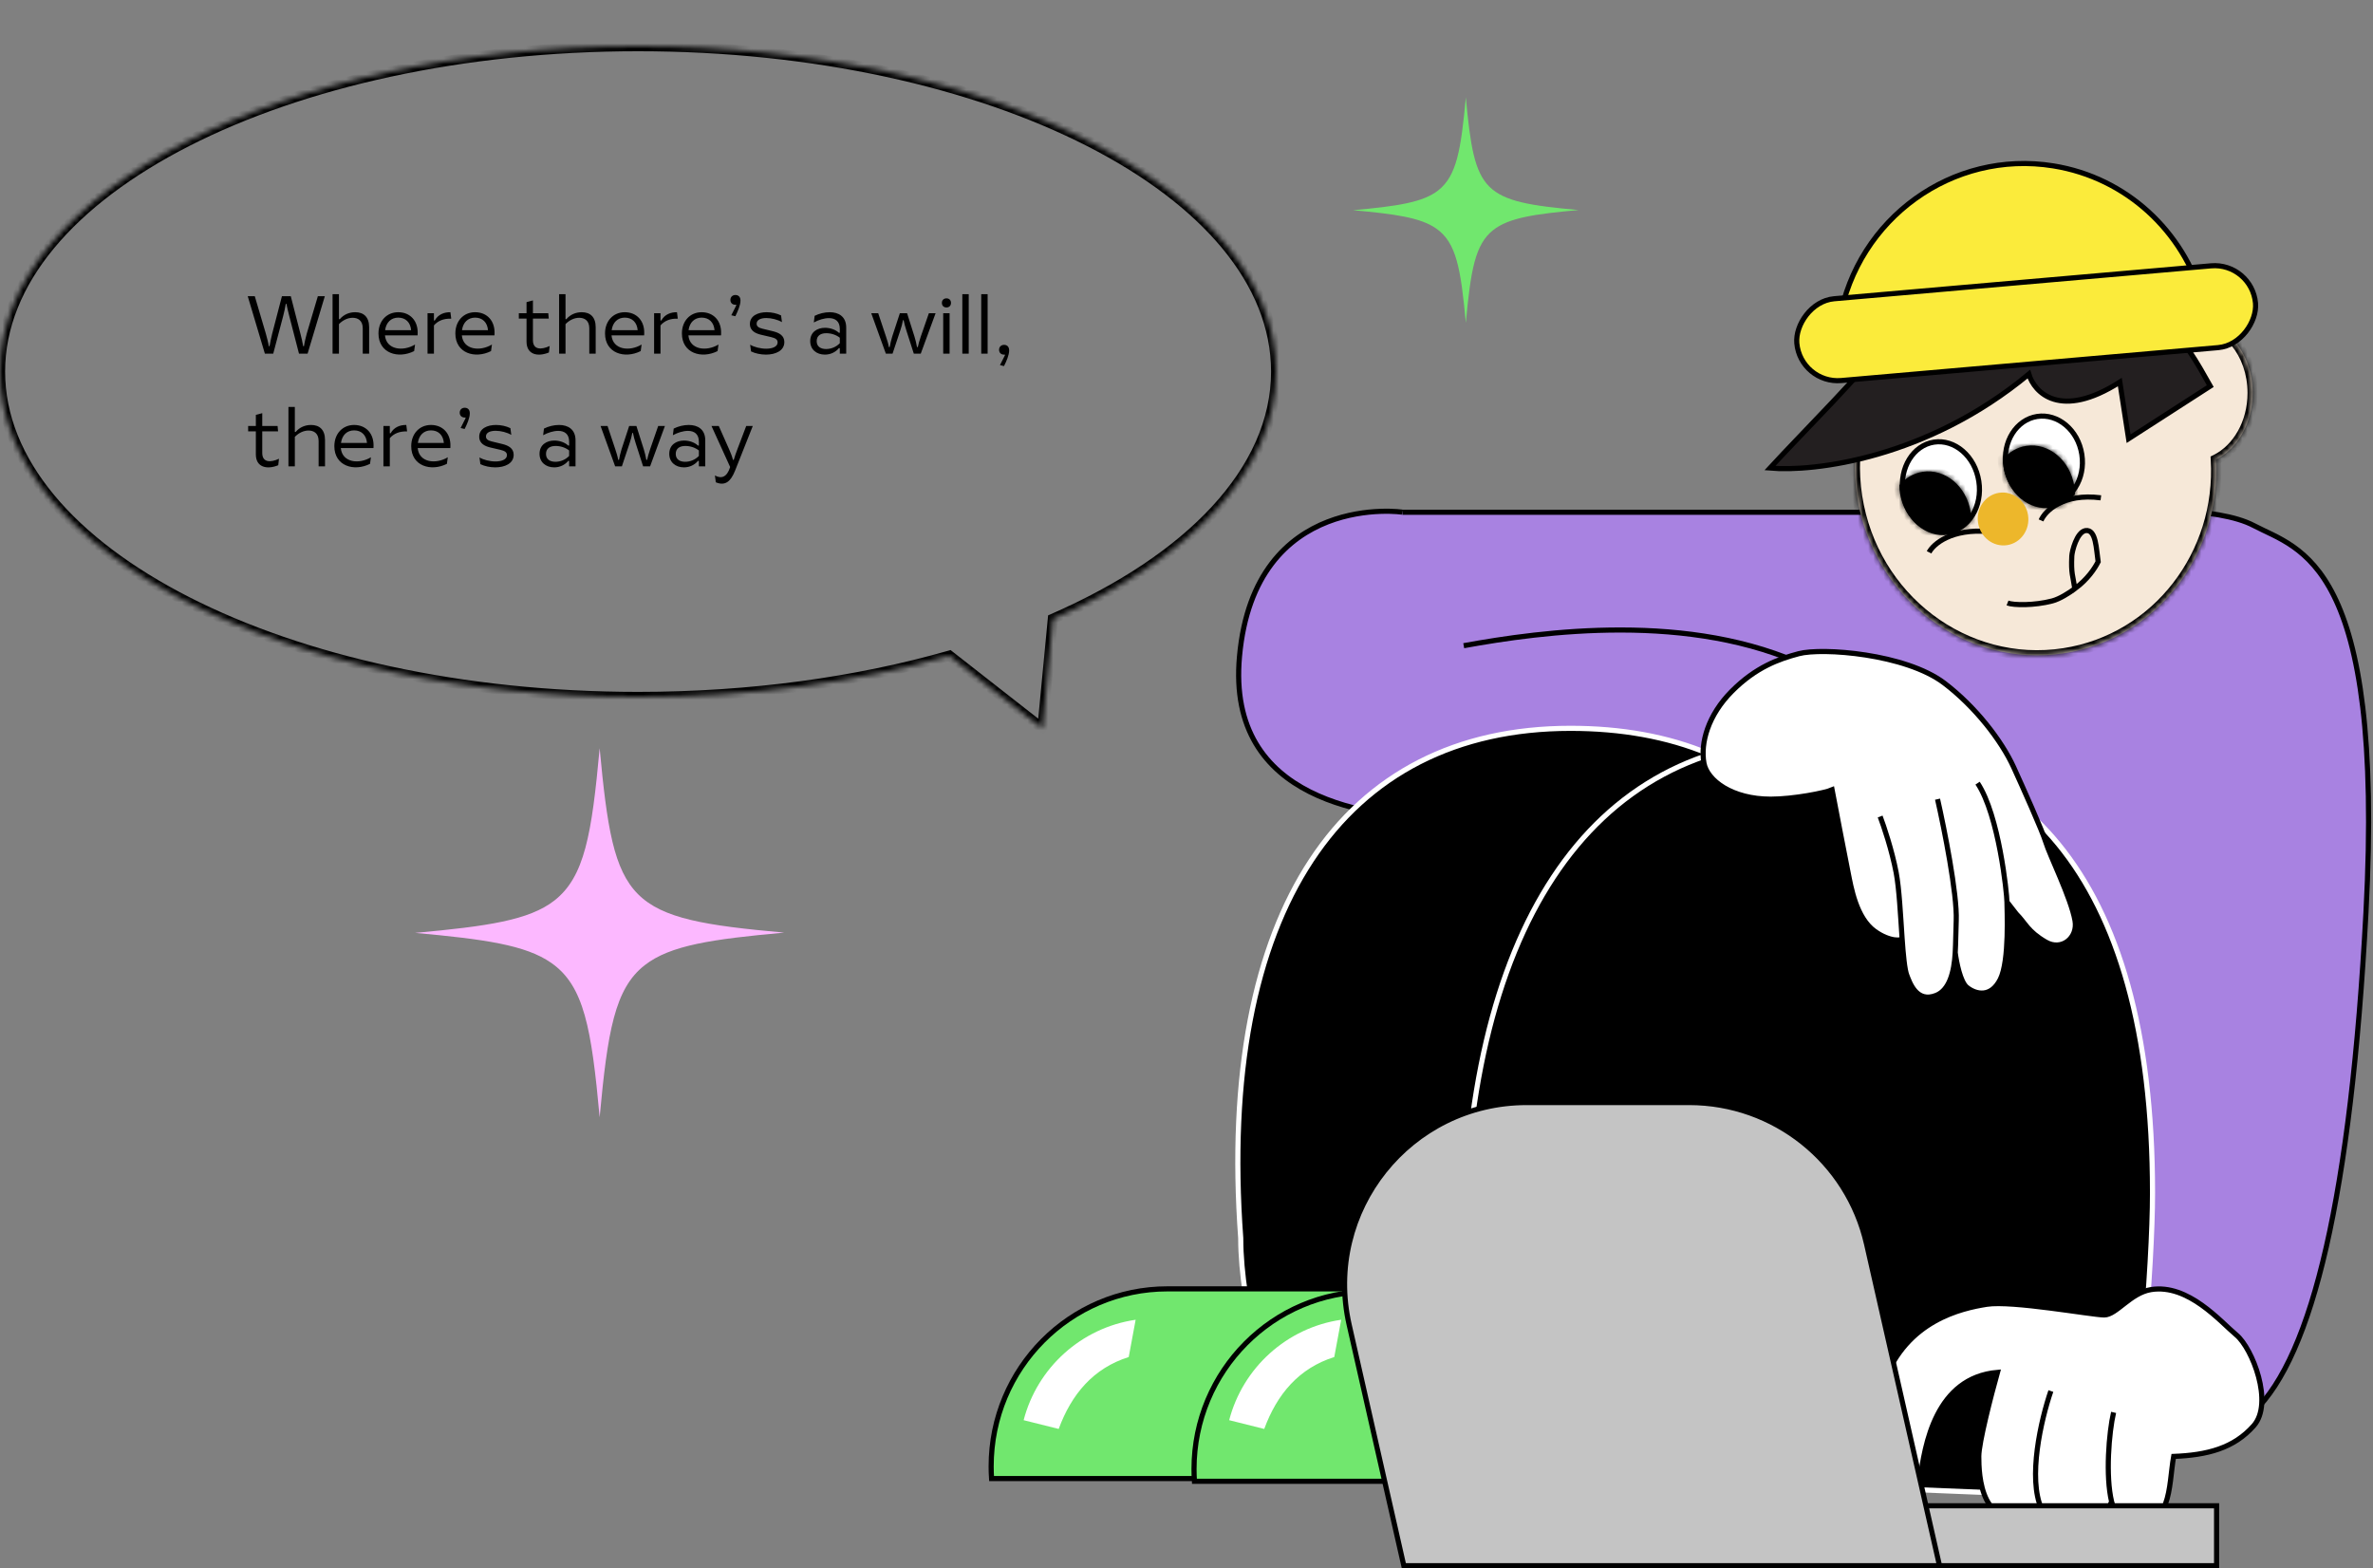 <svg width="463" height="306" viewBox="0 0 463 306" fill="none" xmlns="http://www.w3.org/2000/svg">
<rect x="0" y="0" width="463" height="306" fill="#808080" stroke="none"/>
<path d="M461.626 178.07C458.71 233.068 451.21 264.525 439.752 275.463C431.419 272.511 414.753 265.775 414.753 262.442C414.753 258.276 416.315 253.588 417.878 232.235C419.44 210.881 408.503 173.383 393.92 164.529C382.254 157.446 356.421 158.452 344.963 159.841C328.297 160.015 292.256 160.258 281.423 159.841C267.882 159.321 239.237 156.716 241.841 128.072C244.792 95.61 274.132 99.947 273.611 99.947H408.503C415.968 99.253 432.669 98.802 439.752 102.551C448.606 107.239 465.272 109.322 461.626 178.07Z" fill="#A882E1" stroke="black"/>
<path d="M285.59 125.988C300.868 123.21 329.86 119.217 352.776 130.154" stroke="black"/>
<path d="M242.08 241.573L242.081 241.591V241.609C242.081 248.542 243.491 256.416 245.241 264.154C246.04 267.687 246.914 271.208 247.755 274.593C248.708 278.432 249.618 282.094 250.323 285.395L366.965 290.05C369.926 277.054 372.588 244.999 372.588 230.672C372.588 198.948 365.828 176.815 354.212 162.621C342.609 148.444 326.101 142.113 306.424 142.113C284.18 142.113 266.962 151.025 255.866 167.863C244.752 184.728 239.741 209.601 242.08 241.573Z" fill="black" stroke="white"/>
<path d="M307.725 287.983H307.735L307.746 287.984L392.374 291.416L392.378 291.416L414.359 292.137C417.32 279.143 419.982 247.084 419.982 232.756C419.982 201.032 413.223 178.899 401.606 164.705C390.004 150.527 373.495 144.196 353.818 144.196C331.591 144.196 314.561 153.74 303.065 171.173C291.552 188.634 285.57 214.043 285.57 245.776L285.57 246.518C285.569 260.195 285.571 275.733 288.081 287.983H307.725Z" fill="black" stroke="white"/>
<path d="M266.862 288.504V251.484H227.78C208.788 251.484 193.385 266.988 193.385 286.119C193.385 286.921 193.412 287.716 193.465 288.504H266.862Z" fill="#71E76E" stroke="black"/>
<path d="M199.724 277.107C202.375 266.887 210.958 259.058 221.578 257.512L220.228 264.786C213.309 266.966 209.059 272.045 206.563 278.817L199.724 277.107Z" fill="white"/>
<path d="M306.444 289.024V252.005H267.362C248.37 252.005 232.968 267.508 232.968 286.64C232.968 287.442 232.995 288.237 233.048 289.024H306.444Z" fill="#71E76E" stroke="black"/>
<path d="M239.827 277.107C242.478 266.887 251.061 259.058 261.681 257.512L260.331 264.786C253.412 266.966 249.162 272.045 246.666 278.817L239.827 277.107Z" fill="white"/>
<path d="M372.047 190.308C372.568 191.611 373.87 195.777 377.776 194.215C380.367 193.178 381.271 189.673 381.486 185.882C381.725 187.704 382.464 191.611 383.766 192.652C385.503 194.042 388.453 194.735 390.276 191.09C392.099 187.444 391.578 177.459 391.578 175.986L393.4 178.33C395.222 180.153 395.585 181.731 399.13 183.798C402.255 185.621 405.452 183.005 404.857 179.632C404.076 175.205 399.911 166.872 399.13 164.268C398.505 162.184 394.703 153.678 392.88 149.685C390.502 144.477 385.38 137.862 379.339 133.279C371.787 127.55 355.51 126.335 350.953 127.55C347.046 128.592 342.62 130.154 337.933 134.842C333.245 139.529 331.754 144.998 332.464 148.904C333.079 152.289 337.933 155.935 345.486 155.935C349.911 155.935 356.076 154.719 357.464 154.112C358.159 157.757 359.756 166.09 360.589 170.257C361.162 173.122 362.151 179.111 365.796 181.715C368.607 183.723 371.068 183.634 371.12 183.081C371.348 186.376 371.633 189.274 372.047 190.308Z" fill="white"/>
<path d="M378.037 155.935C379.339 161.664 381.891 174.424 381.682 179.632C381.595 181.824 381.596 183.957 381.486 185.882M366.839 159.32C367.534 161.143 369.131 165.882 369.964 170.257C370.558 173.375 370.813 178.61 371.116 183.017M371.116 183.017C371.344 186.338 371.631 189.267 372.047 190.308C372.568 191.611 373.87 195.777 377.776 194.215C380.367 193.178 381.271 189.673 381.486 185.882M371.116 183.017C371.253 183.625 368.713 183.798 365.796 181.715C362.151 179.111 361.162 173.122 360.589 170.257C359.756 166.09 358.159 157.757 357.464 154.112C356.076 154.719 349.911 155.935 345.486 155.935C337.933 155.935 333.079 152.289 332.464 148.904C331.754 144.998 333.245 139.529 337.933 134.842C342.62 130.154 347.046 128.592 350.953 127.55C355.51 126.335 371.787 127.55 379.339 133.279C385.38 137.862 390.502 144.477 392.88 149.685C394.703 153.678 398.505 162.184 399.13 164.268C399.911 166.872 404.076 175.205 404.857 179.632C405.452 183.005 402.255 185.621 399.13 183.798C395.585 181.731 395.222 180.153 393.4 178.33L391.578 175.986M381.486 185.882C381.725 187.704 382.464 191.611 383.766 192.652C385.503 194.042 388.453 194.735 390.276 191.09C392.099 187.444 391.578 177.459 391.578 175.986M391.578 175.986C391.578 174.424 390.016 159.059 385.849 152.81" stroke="black"/>
<path d="M439.73 278.191C435.823 282.618 430.616 283.92 424.106 284.18C423.064 289.996 423.846 298.763 415.252 296.94C413.916 296.657 412.525 295.171 412.006 293.034L410.825 295.378C409.002 298.502 404.149 300.325 400.148 296.94C399.375 296.286 398.777 295.433 398.326 294.432L397.544 294.857C386.347 299.805 386.086 287.565 386.086 284.18C386.086 281.472 388.517 272.114 389.732 267.774C377.753 268.816 375.481 281.836 374.628 288.867C373.587 297.461 370.462 298.502 368.639 298.502C365.983 298.502 364.993 296.419 364.733 294.857C364.245 291.928 363.17 281.576 367.597 269.597C372.024 257.618 382.701 255.275 387.649 254.493C392.597 253.712 408.221 256.577 410.565 256.577C412.908 256.577 415.68 252.272 419.679 251.629C426.956 250.459 433.22 257.879 436.345 260.483C439.47 263.087 443.637 273.764 439.73 278.191Z" fill="white"/>
<path d="M400.148 271.42C398.214 277.075 395.616 288.421 398.326 294.432M412.388 275.587C411.474 279.486 410.782 288.002 412.006 293.034M412.006 293.034C412.525 295.171 413.916 296.657 415.252 296.94C423.846 298.763 423.064 289.996 424.106 284.18C430.616 283.92 435.823 282.618 439.73 278.191C443.637 273.764 439.47 263.087 436.345 260.483C433.22 257.879 426.956 250.459 419.679 251.629C415.68 252.272 412.908 256.577 410.565 256.577C408.221 256.577 392.597 253.712 387.649 254.493C382.701 255.275 372.024 257.618 367.597 269.597C363.17 281.576 364.245 291.928 364.733 294.857C364.993 296.419 365.983 298.502 368.639 298.502C370.462 298.502 373.587 297.461 374.628 288.867C375.481 281.836 377.753 268.816 389.732 267.774C388.517 272.114 386.086 281.472 386.086 284.18C386.086 287.565 386.347 299.804 397.544 294.857L398.326 294.432M412.006 293.034L410.825 295.378C409.002 298.502 404.149 300.325 400.148 296.94C399.375 296.286 398.777 295.433 398.326 294.432" stroke="black"/>
<rect x="350.36" y="293.81" width="82.122" height="11.69" fill="#C4C4C4" stroke="black"/>
<path d="M263.236 258.481C258.199 236.27 275.083 215.129 297.857 215.129H329.577C346.158 215.129 360.53 226.608 364.197 242.778L378.422 305.5H273.899L263.236 258.481Z" fill="#C4C4C4" stroke="black"/>
<mask id="path-15-inside-1_926_6659" fill="white">
<path fill-rule="evenodd" clip-rule="evenodd" d="M432.342 89.678C433.436 108.151 420.777 124.675 402.705 127.464C383.481 130.432 365.41 116.733 362.344 96.868C359.278 77.002 372.376 58.492 391.601 55.525C402.841 53.79 413.577 57.752 421.234 65.313C423.133 63.636 425.468 62.648 427.993 62.648C434.359 62.648 439.519 68.93 439.519 76.679C439.519 82.556 436.552 87.588 432.342 89.678Z"/>
</mask>
<path fill-rule="evenodd" clip-rule="evenodd" d="M432.342 89.678C433.436 108.151 420.777 124.675 402.705 127.464C383.481 130.432 365.41 116.733 362.344 96.868C359.278 77.002 372.376 58.492 391.601 55.525C402.841 53.79 413.577 57.752 421.234 65.313C423.133 63.636 425.468 62.648 427.993 62.648C434.359 62.648 439.519 68.93 439.519 76.679C439.519 82.556 436.552 87.588 432.342 89.678Z" fill="#F6E8D8"/>
<path d="M432.342 89.678L431.897 88.782L431.305 89.076L431.344 89.737L432.342 89.678ZM402.705 127.464L402.553 126.476L402.705 127.464ZM362.344 96.868L363.332 96.715L362.344 96.868ZM391.601 55.525L391.754 56.513L391.601 55.525ZM421.234 65.313L420.531 66.025L421.195 66.681L421.896 66.063L421.234 65.313ZM431.344 89.737C432.409 107.727 420.084 123.77 402.553 126.476L402.858 128.453C421.471 125.58 434.463 108.575 433.34 89.619L431.344 89.737ZM402.553 126.476C383.904 129.354 366.319 116.066 363.332 96.715L361.356 97.02C364.501 117.401 383.057 131.509 402.858 128.453L402.553 126.476ZM363.332 96.715C360.345 77.365 373.105 59.392 391.754 56.513L391.449 54.537C371.648 57.593 358.21 76.64 361.356 97.02L363.332 96.715ZM391.754 56.513C402.659 54.83 413.083 58.67 420.531 66.025L421.936 64.602C414.071 56.834 403.024 52.75 391.449 54.537L391.754 56.513ZM421.896 66.063C423.634 64.528 425.74 63.648 427.993 63.648V61.648C425.196 61.648 422.631 62.745 420.572 64.563L421.896 66.063ZM427.993 63.648C433.632 63.648 438.519 69.289 438.519 76.679H440.519C440.519 68.571 435.086 61.648 427.993 61.648V63.648ZM438.519 76.679C438.519 82.245 435.71 86.89 431.897 88.782L432.787 90.574C437.395 88.287 440.519 82.867 440.519 76.679H438.519Z" fill="black" mask="url(#path-15-inside-1_926_6659)"/>
<path d="M386.092 93.915C386.854 98.847 384.065 103.226 380.053 103.845C376.041 104.464 372.062 101.13 371.3 96.198C370.539 91.266 373.328 86.888 377.34 86.268C381.352 85.649 385.331 88.983 386.092 93.915Z" fill="white" stroke="black"/>
<mask id="path-18-inside-2_926_6659" fill="white">
<path fill-rule="evenodd" clip-rule="evenodd" d="M370.592 94.661C371.751 93.292 373.314 92.345 375.125 92.065C379.529 91.385 383.729 94.915 384.506 99.948C384.588 100.482 384.629 101.011 384.63 101.532C383.471 102.901 381.908 103.848 380.097 104.128C375.693 104.807 371.493 101.278 370.716 96.245C370.634 95.711 370.593 95.181 370.592 94.661Z"/>
</mask>
<path fill-rule="evenodd" clip-rule="evenodd" d="M370.592 94.661C371.751 93.292 373.314 92.345 375.125 92.065C379.529 91.385 383.729 94.915 384.506 99.948C384.588 100.482 384.629 101.011 384.63 101.532C383.471 102.901 381.908 103.848 380.097 104.128C375.693 104.807 371.493 101.278 370.716 96.245C370.634 95.711 370.593 95.181 370.592 94.661Z" fill="black"/>
<path d="M370.592 94.661L369.829 94.014L369.591 94.295L369.592 94.663L370.592 94.661ZM384.63 101.532L385.393 102.178L385.631 101.897L385.63 101.529L384.63 101.532ZM371.355 95.307C372.373 94.105 373.727 93.293 375.277 93.053L374.972 91.077C372.902 91.397 371.129 92.48 369.829 94.014L371.355 95.307ZM375.277 93.053C379.016 92.476 382.805 95.485 383.518 100.1L385.494 99.795C384.653 94.344 380.042 90.294 374.972 91.077L375.277 93.053ZM383.518 100.1C383.592 100.585 383.629 101.064 383.63 101.535L385.63 101.529C385.629 100.959 385.584 100.379 385.494 99.795L383.518 100.1ZM383.867 100.886C382.849 102.088 381.495 102.9 379.945 103.139L380.25 105.116C382.32 104.796 384.093 103.713 385.393 102.178L383.867 100.886ZM379.945 103.139C376.206 103.716 372.417 100.708 371.704 96.092L369.728 96.397C370.569 101.849 375.18 105.898 380.25 105.116L379.945 103.139ZM371.704 96.092C371.63 95.608 371.593 95.129 371.592 94.658L369.592 94.663C369.593 95.234 369.638 95.814 369.728 96.397L371.704 96.092Z" fill="black" mask="url(#path-18-inside-2_926_6659)"/>
<path d="M406.191 88.674C406.931 93.466 404.139 97.751 400.116 98.372C396.093 98.993 392.139 95.749 391.399 90.958C390.66 86.166 393.451 81.881 397.474 81.26C401.498 80.639 405.452 83.883 406.191 88.674Z" fill="white" stroke="black"/>
<mask id="path-21-inside-3_926_6659" fill="white">
<path fill-rule="evenodd" clip-rule="evenodd" d="M390.804 89.598C391.963 88.229 393.527 87.282 395.337 87.002C399.742 86.322 403.942 89.852 404.719 94.885C404.801 95.419 404.842 95.948 404.843 96.469C403.684 97.838 402.12 98.785 400.31 99.064C395.905 99.744 391.705 96.215 390.928 91.182C390.846 90.648 390.805 90.119 390.804 89.598Z"/>
</mask>
<path fill-rule="evenodd" clip-rule="evenodd" d="M390.804 89.598C391.963 88.229 393.527 87.282 395.337 87.002C399.742 86.322 403.942 89.852 404.719 94.885C404.801 95.419 404.842 95.948 404.843 96.469C403.684 97.838 402.12 98.785 400.31 99.064C395.905 99.744 391.705 96.215 390.928 91.182C390.846 90.648 390.805 90.119 390.804 89.598Z" fill="black"/>
<path d="M390.804 89.598L390.041 88.952L389.803 89.233L389.804 89.601L390.804 89.598ZM404.843 96.469L405.606 97.115L405.844 96.834L405.843 96.466L404.843 96.469ZM391.567 90.244C392.586 89.042 393.939 88.23 395.49 87.99L395.185 86.014C393.114 86.334 391.341 87.417 390.041 88.952L391.567 90.244ZM395.49 87.99C399.229 87.413 403.018 90.422 403.73 95.037L405.707 94.732C404.866 89.281 400.255 85.231 395.185 86.014L395.49 87.99ZM403.73 95.037C403.805 95.522 403.842 96.001 403.843 96.471L405.843 96.466C405.841 95.895 405.797 95.316 405.707 94.732L403.73 95.037ZM404.08 95.822C403.061 97.025 401.708 97.837 400.157 98.076L400.462 100.053C402.533 99.733 404.306 98.65 405.606 97.115L404.08 95.822ZM400.157 98.076C396.419 98.653 392.629 95.645 391.917 91.029L389.94 91.334C390.782 96.785 395.392 100.835 400.462 100.053L400.157 98.076ZM391.917 91.029C391.842 90.545 391.805 90.066 391.804 89.595L389.804 89.601C389.806 90.172 389.85 90.751 389.94 91.334L391.917 91.029Z" fill="black" mask="url(#path-21-inside-3_926_6659)"/>
<path d="M398.23 101.545C399.036 99.682 402.5 96.191 409.904 97.135" stroke="black"/>
<path d="M376.382 107.768C377.225 106.148 380.753 103.069 388.112 103.722" stroke="black"/>
<path d="M391.688 117.654C392.841 118.109 396.93 118.174 400.42 117.255C401.895 116.867 403.695 115.706 404.831 114.866M404.831 114.866C407.341 113.009 408.699 110.932 409.372 109.608C409 107.197 408.996 103.21 406.905 103.532C405.224 103.792 404.275 107.546 404.231 108.502C404.074 111.944 404.43 112.269 404.831 114.866Z" stroke="black"/>
<ellipse cx="390.821" cy="101.263" rx="4.931" ry="5.166" transform="rotate(-8.775 390.821 101.263)" fill="#EDB72B"/>
<path d="M395.846 73C375.965 89.492 353.887 92.093 345.334 91.332C351.891 84.207 363.826 72.401 367.637 66.818C372.4 59.84 389.423 51.571 403.408 53.883C420.832 56.762 426.317 66.544 431.12 75.109L431.249 75.339L415.312 85.603L413.606 74.55C401.98 81.964 396.922 76.606 395.846 73Z" fill="#231F20" stroke="black"/>
<path d="M400.621 32.366C380.972 29.2 362.421 42.596 358.901 62.381L429.782 58.475C426.009 45.208 414.983 34.68 400.621 32.366Z" fill="#FBEB3B" stroke="black"/>
<rect x="-0.455" y="0.542" width="89.854" height="16.024" rx="8.012" transform="matrix(-0.996 0.087 0.087 0.996 438.878 50.671)" fill="#FBEB3B" stroke="black"/>
<mask id="path-30-inside-4_926_6659" fill="white">
<path fill-rule="evenodd" clip-rule="evenodd" d="M205.437 120.752C232.102 109.106 249 91.809 249 72.5C249 37.43 193.259 9 124.5 9C55.74 9 0 37.43 0 72.5C0 107.57 55.74 136 124.5 136C146.56 136 167.281 133.074 185.25 127.94L203.39 142.135L205.437 120.752Z"/>
</mask>
<path d="M205.437 120.752L205.036 119.836L204.497 120.071L204.441 120.657L205.437 120.752ZM185.25 127.94L185.866 127.153L185.465 126.839L184.975 126.979L185.25 127.94ZM203.39 142.135L202.774 142.923L204.212 144.048L204.386 142.231L203.39 142.135ZM248 72.5C248 91.183 231.608 108.23 205.036 119.836L205.837 121.669C232.595 109.982 250 92.436 250 72.5H248ZM124.5 10C158.755 10 189.718 17.084 212.08 28.489C234.497 39.923 248 55.537 248 72.5H250C250 54.393 235.633 38.257 212.989 26.708C190.291 15.131 159.004 8 124.5 8V10ZM1 72.5C1 55.537 14.503 39.923 36.92 28.489C59.282 17.084 90.245 10 124.5 10V8C89.996 8 58.709 15.131 36.011 26.708C13.367 38.257 -1 54.393 -1 72.5H1ZM124.5 135C90.245 135 59.282 127.916 36.92 116.51C14.503 105.077 1 89.463 1 72.5H-1C-1 90.607 13.367 106.743 36.011 118.292C58.709 129.869 89.996 137 124.5 137V135ZM184.975 126.979C167.102 132.085 146.474 135 124.5 135V137C146.646 137 167.459 134.062 185.524 128.902L184.975 126.979ZM204.007 141.348L185.866 127.153L184.634 128.728L202.774 142.923L204.007 141.348ZM204.441 120.657L202.395 142.04L204.386 142.231L206.432 120.848L204.441 120.657Z" fill="black" mask="url(#path-30-inside-4_926_6659)"/>
<path d="M58.336 69H60.016L63.376 57.8H62.016L59.856 65.08C59.68 65.704 59.392 66.904 59.312 67.544H59.152C59.088 67.032 58.768 65.656 58.624 65.144L56.736 57.8H55.008L53.104 65.112C52.96 65.736 52.688 66.872 52.592 67.544H52.448C52.384 67.032 52.032 65.656 51.872 65.112L49.712 57.8H48.336L51.68 69H53.312L55.232 61.736C55.392 61.112 55.664 59.976 55.76 59.304H55.904C55.968 59.816 56.32 61.192 56.448 61.704L58.336 69ZM64.887 57.4V69H66.135V63.24C66.935 62.424 67.895 62.008 68.807 62.008C69.799 62.008 70.775 62.504 70.775 64.056V69H72.023V63.848C72.023 61.832 70.935 60.92 69.303 60.92C68.167 60.92 67.079 61.352 66.295 62.28H66.135V57.4H64.887ZM80.805 68.504L80.981 67.224C78.629 68.648 75.365 68.248 75.109 65.432H81.477L81.493 65.064C81.573 62.6 80.021 60.92 77.701 60.92C75.445 60.92 73.845 62.632 73.845 65.064C73.845 68.936 77.701 70.072 80.805 68.504ZM75.141 64.424C75.349 62.904 76.309 61.976 77.701 61.976C79.141 61.976 80.085 62.904 80.213 64.424H75.141ZM83.418 69H84.666V63.496C85.434 62.6 86.57 62.12 88.042 62.184L87.882 60.92C86.65 60.904 85.482 61.352 84.826 62.536H84.666V61.112H83.418V69ZM95.805 68.504L95.981 67.224C93.629 68.648 90.365 68.248 90.109 65.432H96.477L96.493 65.064C96.573 62.6 95.021 60.92 92.701 60.92C90.445 60.92 88.845 62.632 88.845 65.064C88.845 68.936 92.701 70.072 95.805 68.504ZM90.141 64.424C90.349 62.904 91.309 61.976 92.701 61.976C94.141 61.976 95.085 62.904 95.213 64.424H90.141ZM107.101 68.776L107.245 67.512C105.613 68.28 103.981 68.28 103.981 66.376V62.168H107.069L106.973 61.112H103.981V58.616L102.733 58.952V61.112H101.229V62.168H102.733V66.664C102.733 69.208 104.924 69.672 107.101 68.776ZM109.09 57.4V69H110.338V63.24C111.138 62.424 112.098 62.008 113.01 62.008C114.002 62.008 114.978 62.504 114.978 64.056V69H116.226V63.848C116.226 61.832 115.138 60.92 113.506 60.92C112.37 60.92 111.282 61.352 110.498 62.28H110.338V57.4H109.09ZM125.008 68.504L125.184 67.224C122.832 68.648 119.568 68.248 119.312 65.432H125.68L125.696 65.064C125.776 62.6 124.224 60.92 121.904 60.92C119.648 60.92 118.048 62.632 118.048 65.064C118.048 68.936 121.904 70.072 125.008 68.504ZM119.344 64.424C119.552 62.904 120.512 61.976 121.904 61.976C123.344 61.976 124.288 62.904 124.416 64.424H119.344ZM127.622 69H128.87V63.496C129.638 62.6 130.774 62.12 132.246 62.184L132.086 60.92C130.854 60.904 129.686 61.352 129.03 62.536H128.87V61.112H127.622V69ZM140.008 68.504L140.184 67.224C137.832 68.648 134.568 68.248 134.312 65.432H140.68L140.696 65.064C140.776 62.6 139.224 60.92 136.904 60.92C134.648 60.92 133.048 62.632 133.048 65.064C133.048 68.936 136.904 70.072 140.008 68.504ZM134.344 64.424C134.552 62.904 135.512 61.976 136.904 61.976C138.344 61.976 139.288 62.904 139.416 64.424H134.344ZM143.469 61.704C143.949 60.76 144.477 59.544 144.477 58.648C144.477 57.896 144.045 57.56 143.485 57.56C142.909 57.56 142.509 57.96 142.509 58.52C142.509 59.16 142.973 59.528 143.645 59.464V59.608L142.685 61.512L143.469 61.704ZM149.451 69.192C151.259 69.192 153.035 68.472 153.035 66.744C153.035 65.464 152.011 64.936 150.875 64.648L148.763 64.136C148.043 63.96 147.627 63.704 147.627 63.16C147.627 62.376 148.491 62.056 149.531 62.056C150.523 62.056 151.771 62.376 152.571 62.856L152.395 61.544C151.595 61.144 150.571 60.92 149.595 60.92C147.867 60.92 146.315 61.624 146.315 63.208C146.315 64.632 147.563 65.096 148.507 65.32L150.491 65.784C151.275 65.976 151.723 66.232 151.723 66.808C151.723 67.688 150.619 68.04 149.483 68.04C148.395 68.04 147.115 67.72 146.363 67.256L146.539 68.568C147.339 68.968 148.443 69.192 149.451 69.192ZM163.857 64.168V64.936H163.681C163.025 64.328 162.017 63.96 160.961 63.96C159.473 63.96 158.081 64.776 158.081 66.552C158.081 68.184 159.297 69.192 160.945 69.192C162.033 69.192 163.025 68.728 163.681 67.928H163.857V69H165.105V63.928C165.105 61.736 163.601 60.92 161.889 60.92C160.897 60.92 159.841 61.176 158.945 61.624L158.785 62.92C159.729 62.408 160.801 62.072 161.729 62.072C162.929 62.072 163.857 62.664 163.857 64.168ZM159.345 66.568C159.345 65.464 160.161 65.016 161.217 65.016C162.161 65.016 163.121 65.32 163.857 65.896V66.968C163.121 67.72 162.145 68.104 161.185 68.104C160.145 68.104 159.345 67.64 159.345 66.568ZM172.837 69H174.149L175.685 64.392C175.893 63.768 176.069 63.128 176.181 62.472H176.309C176.437 63.16 176.597 63.688 176.869 64.568L178.293 69H179.653L182.549 61.112H181.237L179.669 65.624C179.349 66.568 179.189 67.192 179.077 67.72H178.917C178.789 67.016 178.645 66.36 178.421 65.656L176.981 61.112H175.573L174.085 65.656C173.861 66.376 173.701 67.08 173.589 67.72H173.429C173.317 67.048 173.125 66.44 172.853 65.624L171.349 61.112H169.989L172.837 69ZM184.03 69H185.278V61.112H184.03V69ZM183.774 59.096C183.774 59.64 184.126 59.992 184.67 59.992C185.198 59.992 185.55 59.64 185.55 59.096C185.55 58.568 185.198 58.216 184.67 58.216C184.126 58.216 183.774 58.568 183.774 59.096ZM187.762 69H189.01V57.4H187.762V69ZM191.45 69H192.698V57.4H191.45V69ZM195.891 71.432C196.371 70.488 196.899 69.272 196.899 68.376C196.899 67.624 196.467 67.288 195.907 67.288C195.331 67.288 194.931 67.688 194.931 68.248C194.931 68.888 195.395 69.256 196.067 69.192V69.336L195.107 71.24L195.891 71.432ZM54.288 90.776L54.432 89.512C52.8 90.28 51.168 90.28 51.168 88.376V84.168H54.256L54.16 83.112H51.168V80.616L49.92 80.952V83.112H48.416V84.168H49.92V88.664C49.92 91.208 52.112 91.672 54.288 90.776ZM56.278 79.4V91H57.526V85.24C58.326 84.424 59.286 84.008 60.198 84.008C61.19 84.008 62.166 84.504 62.166 86.056V91H63.414V85.848C63.414 83.832 62.326 82.92 60.694 82.92C59.558 82.92 58.47 83.352 57.686 84.28H57.526V79.4H56.278ZM72.195 90.504L72.371 89.224C70.019 90.648 66.755 90.248 66.499 87.432H72.867L72.883 87.064C72.963 84.6 71.411 82.92 69.091 82.92C66.835 82.92 65.235 84.632 65.235 87.064C65.235 90.936 69.091 92.072 72.195 90.504ZM66.531 86.424C66.739 84.904 67.699 83.976 69.091 83.976C70.531 83.976 71.475 84.904 71.603 86.424H66.531ZM74.809 91H76.057V85.496C76.825 84.6 77.961 84.12 79.433 84.184L79.273 82.92C78.041 82.904 76.873 83.352 76.217 84.536H76.057V83.112H74.809V91ZM87.195 90.504L87.371 89.224C85.019 90.648 81.755 90.248 81.499 87.432H87.867L87.883 87.064C87.963 84.6 86.411 82.92 84.091 82.92C81.835 82.92 80.235 84.632 80.235 87.064C80.235 90.936 84.091 92.072 87.195 90.504ZM81.531 86.424C81.739 84.904 82.699 83.976 84.091 83.976C85.531 83.976 86.475 84.904 86.603 86.424H81.531ZM90.657 83.704C91.137 82.76 91.665 81.544 91.665 80.648C91.665 79.896 91.233 79.56 90.673 79.56C90.097 79.56 89.697 79.96 89.697 80.52C89.697 81.16 90.161 81.528 90.833 81.464V81.608L89.873 83.512L90.657 83.704ZM96.639 91.192C98.447 91.192 100.223 90.472 100.223 88.744C100.223 87.464 99.199 86.936 98.063 86.648L95.951 86.136C95.231 85.96 94.815 85.704 94.815 85.16C94.815 84.376 95.679 84.056 96.719 84.056C97.711 84.056 98.959 84.376 99.759 84.856L99.583 83.544C98.783 83.144 97.759 82.92 96.783 82.92C95.055 82.92 93.503 83.624 93.503 85.208C93.503 86.632 94.751 87.096 95.695 87.32L97.679 87.784C98.463 87.976 98.911 88.232 98.911 88.808C98.911 89.688 97.807 90.04 96.671 90.04C95.583 90.04 94.303 89.72 93.551 89.256L93.727 90.568C94.527 90.968 95.631 91.192 96.639 91.192ZM111.045 86.168V86.936H110.869C110.213 86.328 109.205 85.96 108.149 85.96C106.661 85.96 105.269 86.776 105.269 88.552C105.269 90.184 106.485 91.192 108.133 91.192C109.221 91.192 110.213 90.728 110.869 89.928H111.045V91H112.293V85.928C112.293 83.736 110.789 82.92 109.077 82.92C108.085 82.92 107.029 83.176 106.133 83.624L105.973 84.92C106.917 84.408 107.989 84.072 108.917 84.072C110.117 84.072 111.045 84.664 111.045 86.168ZM106.533 88.568C106.533 87.464 107.349 87.016 108.405 87.016C109.349 87.016 110.309 87.32 111.045 87.896V88.968C110.309 89.72 109.333 90.104 108.373 90.104C107.333 90.104 106.533 89.64 106.533 88.568ZM120.024 91H121.336L122.872 86.392C123.08 85.768 123.256 85.128 123.368 84.472H123.496C123.624 85.16 123.784 85.688 124.056 86.568L125.48 91H126.84L129.736 83.112H128.424L126.856 87.624C126.536 88.568 126.376 89.192 126.264 89.72H126.104C125.976 89.016 125.832 88.36 125.608 87.656L124.168 83.112H122.76L121.272 87.656C121.048 88.376 120.888 89.08 120.776 89.72H120.616C120.504 89.048 120.312 88.44 120.04 87.624L118.536 83.112H117.176L120.024 91ZM136.357 86.168V86.936H136.181C135.525 86.328 134.517 85.96 133.461 85.96C131.973 85.96 130.581 86.776 130.581 88.552C130.581 90.184 131.797 91.192 133.445 91.192C134.533 91.192 135.525 90.728 136.181 89.928H136.357V91H137.605V85.928C137.605 83.736 136.101 82.92 134.389 82.92C133.397 82.92 132.341 83.176 131.445 83.624L131.285 84.92C132.229 84.408 133.301 84.072 134.229 84.072C135.429 84.072 136.357 84.664 136.357 86.168ZM131.845 88.568C131.845 87.464 132.661 87.016 133.717 87.016C134.661 87.016 135.621 87.32 136.357 87.896V88.968C135.621 89.72 134.645 90.104 133.685 90.104C132.645 90.104 131.845 89.64 131.845 88.568ZM139.488 92.776L139.664 94.104C141.504 94.872 142.576 93.944 143.408 91.864L146.88 83.112H145.6L143.872 87.656C143.584 88.424 143.344 89.08 143.168 89.72H143.008C142.848 89.064 142.576 88.376 142.256 87.656L140.24 83.112H138.816L142.448 91.096V91.176C141.808 93.16 140.72 93.448 139.488 92.776Z" fill="black"/>
<path d="M153 181.974C138.877 183.257 130.763 184.438 125.782 188.338C119.927 192.905 118.541 201.27 117 218C115.408 200.654 113.97 192.341 107.551 187.876C102.569 184.386 94.506 183.257 81 182.026C95.071 180.743 103.237 179.562 108.167 175.713C114.073 171.095 115.459 162.781 117 146C118.438 161.447 119.722 169.709 124.498 174.482C129.274 179.254 137.593 180.589 153 181.974Z" fill="#FCB8FF"/>
<path d="M308 40.984C299.369 41.768 294.411 42.49 291.367 44.873C287.789 47.664 286.942 52.776 286 63C285.027 52.4 284.148 47.319 280.225 44.591C277.181 42.458 272.254 41.768 264 41.016C272.599 40.232 277.589 39.51 280.602 37.158C284.211 34.336 285.058 29.255 286 19C286.879 28.44 287.663 33.489 290.582 36.406C293.501 39.322 298.585 40.138 308 40.984Z" fill="#71E76E"/>
</svg>
